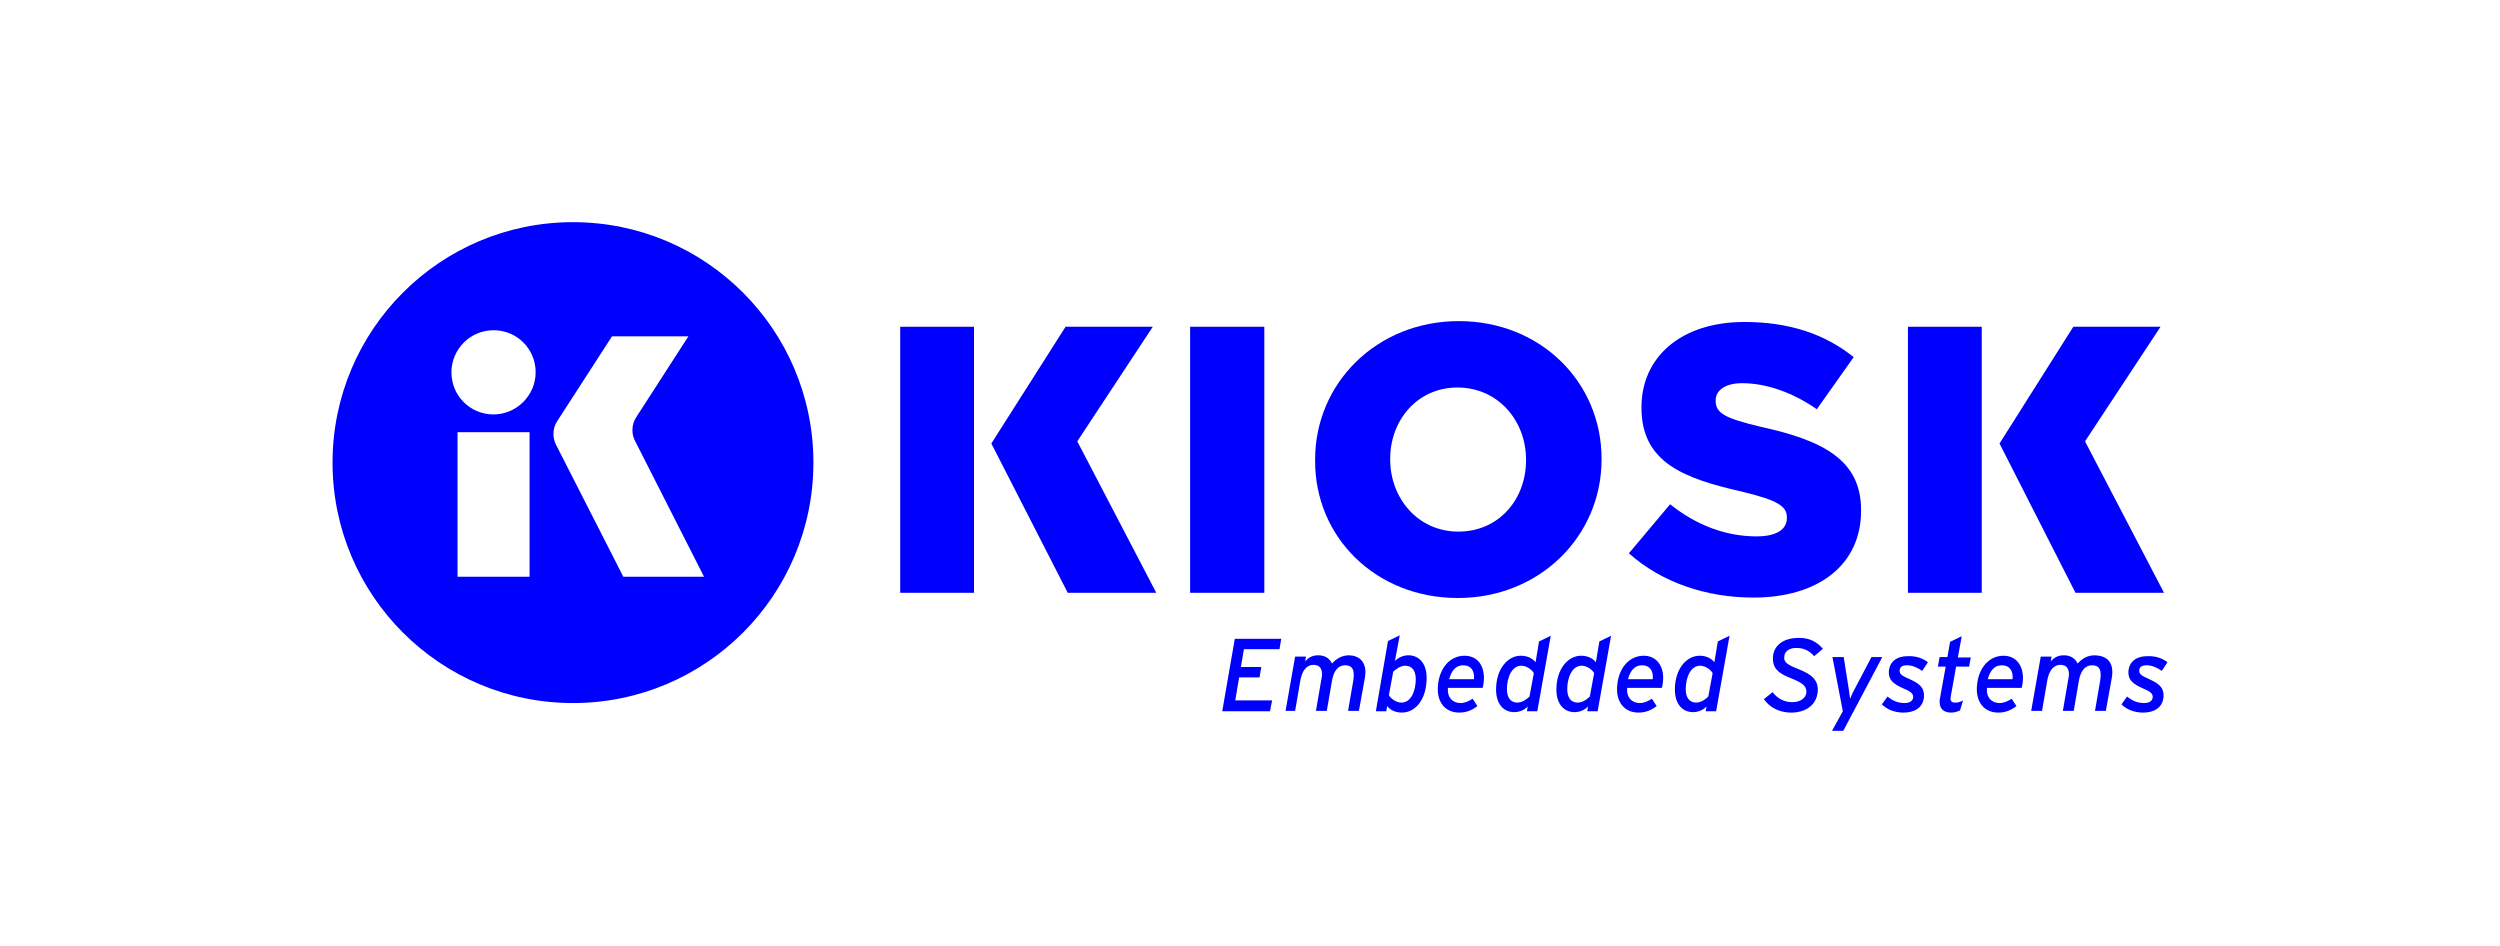 <svg width="193" height="73" viewBox="0 0 193 73" fill="none" xmlns="http://www.w3.org/2000/svg">
<path d="M44.233 17.151C33.981 17.151 25.672 25.46 25.672 35.713C25.672 45.965 33.981 54.275 44.233 54.275C54.486 54.275 62.795 45.965 62.795 35.713C62.795 25.46 54.486 17.151 44.233 17.151ZM40.883 44.525H35.321V33.368H40.883V44.525ZM38.102 31.994C36.293 31.994 34.852 30.553 34.852 28.744C34.852 26.968 36.293 25.494 38.102 25.494C39.911 25.494 41.352 26.935 41.352 28.744C41.352 30.52 39.878 31.994 38.102 31.994ZM48.12 44.525L42.927 34.339C42.793 34.071 42.726 33.803 42.726 33.502C42.726 33.133 42.826 32.798 43.027 32.496L47.249 25.963H53.146L49.125 32.195C48.924 32.496 48.824 32.832 48.824 33.2C48.824 33.502 48.891 33.803 49.025 34.038L54.352 44.525H48.12Z" fill="#0000FF"/>
<path d="M75.192 25.226H69.496V45.764H75.192V25.226Z" fill="#0000FF"/>
<path d="M89.264 45.764L83.166 34.071L88.996 25.226H82.261L76.532 34.238L82.429 45.764H89.264Z" fill="#0000FF"/>
<path d="M152.99 25.226H147.294V45.764H152.99V25.226Z" fill="#0000FF"/>
<path d="M167.062 45.764L160.964 34.071L166.794 25.226H160.059L154.363 34.238L160.227 45.764H167.062Z" fill="#0000FF"/>
<path d="M97.606 25.226H91.877V45.764H97.606V25.226Z" fill="#0000FF"/>
<path d="M112.55 46.166C118.882 46.166 123.64 41.375 123.64 35.478V35.411C123.64 29.514 118.949 24.79 112.617 24.79C106.284 24.79 101.527 29.581 101.527 35.478V35.545C101.493 41.442 106.184 46.166 112.55 46.166ZM112.583 41.04C109.467 41.04 107.323 38.46 107.323 35.478V35.411C107.323 32.463 109.4 29.916 112.516 29.916C115.666 29.916 117.81 32.496 117.81 35.478V35.545C117.81 38.527 115.733 41.04 112.583 41.04Z" fill="#0000FF"/>
<path d="M125.75 42.715L128.933 38.929C130.943 40.538 133.222 41.409 135.6 41.409C137.142 41.409 137.946 40.873 137.946 40.002V39.935C137.946 39.097 137.276 38.628 134.495 37.958C130.072 36.953 126.722 35.746 126.722 31.491V31.424C126.722 27.605 129.737 24.857 134.662 24.857C138.147 24.857 140.894 25.796 143.105 27.571L140.258 31.592C138.381 30.285 136.338 29.582 134.495 29.582C133.121 29.582 132.451 30.185 132.451 30.888V30.955C132.451 31.893 133.155 32.295 136.002 32.966C140.727 34.004 143.675 35.512 143.675 39.365V39.432C143.675 43.62 140.358 46.133 135.366 46.133C131.714 46.133 128.263 44.96 125.75 42.715Z" fill="#0000FF"/>
<path d="M98.041 54.911H94.356L95.327 49.315H98.912L98.778 50.12H96.031L95.796 51.493H97.371L97.237 52.297H95.662L95.361 54.073H98.209L98.041 54.911Z" fill="#0000FF"/>
<path d="M105.412 51.896C105.412 52.063 105.378 52.298 105.345 52.465L104.909 54.877H104.072L104.474 52.532C104.507 52.365 104.507 52.197 104.507 52.063C104.507 51.594 104.306 51.359 103.837 51.359C103.335 51.359 102.966 51.761 102.832 52.532L102.43 54.877H101.592L101.994 52.532C102.028 52.365 102.061 52.197 102.061 52.063C102.061 51.594 101.86 51.326 101.391 51.326C100.889 51.326 100.52 51.761 100.386 52.532L99.984 54.877H99.247L99.984 50.689H100.822L100.755 51.058C100.989 50.79 101.291 50.589 101.76 50.589C102.296 50.589 102.631 50.823 102.832 51.225C103.167 50.857 103.569 50.589 104.172 50.589C104.943 50.622 105.412 51.091 105.412 51.896Z" fill="#0000FF"/>
<path d="M108.226 55.012C107.724 55.012 107.321 54.811 107.087 54.509L107.02 54.911H106.216L107.154 49.483L108.059 49.048L107.69 51.025C107.958 50.757 108.327 50.589 108.729 50.589C109.533 50.589 110.136 51.192 110.136 52.331C110.136 54.007 109.265 55.012 108.226 55.012ZM109.298 52.432C109.298 51.762 108.997 51.393 108.494 51.393C108.059 51.393 107.69 51.728 107.556 51.862L107.221 53.672C107.355 53.906 107.757 54.241 108.193 54.241C108.93 54.241 109.298 53.337 109.298 52.432Z" fill="#0000FF"/>
<path d="M114.559 52.332C114.559 52.6 114.525 52.868 114.458 53.102H111.778C111.711 53.84 112.146 54.275 112.749 54.275C113.084 54.275 113.386 54.141 113.687 53.94L114.056 54.51C113.62 54.845 113.185 55.012 112.649 55.012C111.577 55.012 110.906 54.208 111.007 52.968C111.108 51.528 111.979 50.623 113.051 50.623C114.056 50.623 114.559 51.36 114.559 52.332ZM113.788 52.432C113.855 51.829 113.587 51.36 112.95 51.36C112.381 51.36 112.046 51.796 111.878 52.432H113.788Z" fill="#0000FF"/>
<path d="M117.407 50.622C117.909 50.622 118.311 50.823 118.546 51.125L118.814 49.517L119.719 49.081L118.68 54.911H117.876L117.943 54.542C117.675 54.81 117.306 54.978 116.904 54.978C116.1 54.978 115.497 54.375 115.497 53.236C115.497 51.627 116.402 50.622 117.407 50.622ZM116.335 53.202C116.335 53.872 116.636 54.241 117.139 54.241C117.574 54.241 117.943 53.906 118.077 53.772L118.412 51.962C118.278 51.728 117.876 51.393 117.44 51.393C116.737 51.393 116.335 52.264 116.335 53.202Z" fill="#0000FF"/>
<path d="M122.064 50.622C122.567 50.622 122.969 50.823 123.203 51.125L123.471 49.517L124.376 49.081L123.337 54.911H122.533L122.6 54.542C122.332 54.81 121.964 54.978 121.562 54.978C120.757 54.978 120.154 54.375 120.154 53.236C120.154 51.627 121.059 50.622 122.064 50.622ZM120.992 53.202C120.992 53.872 121.293 54.241 121.796 54.241C122.232 54.241 122.6 53.906 122.734 53.772L123.069 51.962C122.935 51.728 122.533 51.393 122.098 51.393C121.394 51.393 120.992 52.264 120.992 53.202Z" fill="#0000FF"/>
<path d="M128.396 52.332C128.396 52.6 128.363 52.868 128.296 53.102H125.616C125.549 53.84 125.984 54.275 126.587 54.275C126.922 54.275 127.224 54.141 127.525 53.94L127.894 54.51C127.458 54.845 127.023 55.012 126.487 55.012C125.414 55.012 124.744 54.208 124.845 52.968C124.945 51.528 125.817 50.623 126.889 50.623C127.86 50.623 128.396 51.36 128.396 52.332ZM127.592 52.432C127.659 51.829 127.391 51.36 126.755 51.36C126.185 51.36 125.85 51.796 125.683 52.432H127.592Z" fill="#0000FF"/>
<path d="M131.211 50.622C131.713 50.622 132.115 50.823 132.35 51.125L132.618 49.517L133.522 49.081L132.484 54.911H131.68L131.747 54.542C131.479 54.81 131.11 54.978 130.708 54.978C129.904 54.978 129.301 54.375 129.301 53.236C129.301 51.627 130.205 50.622 131.211 50.622ZM130.138 53.202C130.138 53.872 130.44 54.241 130.943 54.241C131.378 54.241 131.747 53.906 131.881 53.772L132.216 51.962C132.082 51.728 131.68 51.393 131.244 51.393C130.54 51.393 130.138 52.264 130.138 53.202Z" fill="#0000FF"/>
<path d="M140.727 50.087L140.056 50.656C139.721 50.288 139.319 50.02 138.683 50.02C138.046 50.02 137.745 50.355 137.745 50.723C137.711 51.092 137.912 51.293 138.85 51.661C139.788 52.03 140.425 52.466 140.325 53.437C140.224 54.409 139.42 55.012 138.281 55.012C137.242 55.012 136.538 54.509 136.17 53.973L136.84 53.437C137.242 53.94 137.745 54.208 138.381 54.208C138.951 54.208 139.453 53.906 139.453 53.404C139.453 52.968 139.185 52.734 138.281 52.365C137.309 51.997 136.807 51.594 136.874 50.69C136.941 49.785 137.745 49.249 138.817 49.249C139.721 49.216 140.291 49.584 140.727 50.087Z" fill="#0000FF"/>
<path d="M145.316 50.723L142.301 56.419H141.43L142.267 54.911L141.463 50.723H142.334L142.736 53.269C142.77 53.437 142.803 53.839 142.837 53.939C142.87 53.839 143.038 53.437 143.138 53.269L144.479 50.723H145.316Z" fill="#0000FF"/>
<path d="M148.834 51.126L148.398 51.796C148.063 51.561 147.661 51.36 147.226 51.36C146.857 51.36 146.656 51.494 146.656 51.762C146.656 51.997 146.723 52.131 147.427 52.432C148.164 52.767 148.566 53.069 148.532 53.773C148.465 54.711 147.695 55.012 146.957 55.012C146.22 55.012 145.651 54.744 145.282 54.376L145.718 53.773C146.086 54.074 146.488 54.275 147.024 54.275C147.427 54.275 147.695 54.108 147.695 53.806C147.695 53.571 147.561 53.404 146.991 53.169C146.153 52.801 145.785 52.499 145.818 51.829C145.885 51.025 146.488 50.657 147.259 50.657C147.963 50.623 148.499 50.858 148.834 51.126Z" fill="#0000FF"/>
<path d="M152.151 50.724L152.017 51.461H151.012L150.61 53.705C150.61 53.772 150.576 53.873 150.576 53.94C150.576 54.141 150.71 54.242 150.945 54.242C151.213 54.242 151.347 54.175 151.548 54.074L151.313 54.844C151.112 54.945 150.844 55.012 150.643 55.012C150.04 55.012 149.739 54.711 149.739 54.174C149.739 54.074 149.739 54.007 149.772 53.873L150.208 51.461H149.604L149.739 50.724H150.342L150.543 49.551L151.447 49.115L151.146 50.757H152.151V50.724Z" fill="#0000FF"/>
<path d="M156.172 52.332C156.172 52.6 156.138 52.868 156.071 53.102H153.391C153.324 53.84 153.759 54.275 154.363 54.275C154.698 54.275 154.999 54.141 155.301 53.94L155.669 54.51C155.234 54.845 154.798 55.012 154.262 55.012C153.19 55.012 152.52 54.208 152.62 52.968C152.721 51.528 153.592 50.623 154.664 50.623C155.636 50.623 156.172 51.36 156.172 52.332ZM155.368 52.432C155.435 51.829 155.167 51.36 154.53 51.36C153.96 51.36 153.625 51.796 153.458 52.432H155.368Z" fill="#0000FF"/>
<path d="M163.074 51.896C163.074 52.063 163.04 52.298 163.007 52.465L162.571 54.877H161.734L162.136 52.532C162.169 52.365 162.169 52.197 162.169 52.063C162.169 51.594 161.968 51.359 161.499 51.359C160.997 51.359 160.628 51.761 160.494 52.532L160.092 54.877H159.254L159.656 52.532C159.69 52.365 159.724 52.197 159.724 52.063C159.724 51.594 159.522 51.326 159.053 51.326C158.551 51.326 158.182 51.761 158.048 52.532L157.646 54.877H156.809L157.546 50.689H158.383L158.316 51.058C158.551 50.79 158.852 50.589 159.321 50.589C159.858 50.589 160.193 50.823 160.394 51.225C160.729 50.857 161.131 50.589 161.734 50.589C162.638 50.622 163.074 51.091 163.074 51.896Z" fill="#0000FF"/>
<path d="M167.329 51.126L166.893 51.796C166.558 51.561 166.156 51.36 165.721 51.36C165.352 51.36 165.151 51.494 165.151 51.762C165.151 51.997 165.218 52.131 165.922 52.432C166.659 52.767 167.061 53.069 167.027 53.773C166.96 54.711 166.19 55.012 165.453 55.012C164.715 55.012 164.146 54.744 163.777 54.376L164.213 53.773C164.581 54.074 164.984 54.275 165.52 54.275C165.922 54.275 166.19 54.108 166.19 53.806C166.19 53.571 166.056 53.404 165.486 53.169C164.648 52.801 164.28 52.499 164.313 51.829C164.38 51.025 164.984 50.657 165.754 50.657C166.458 50.623 166.994 50.858 167.329 51.126Z" fill="#0000FF"/>
</svg>
